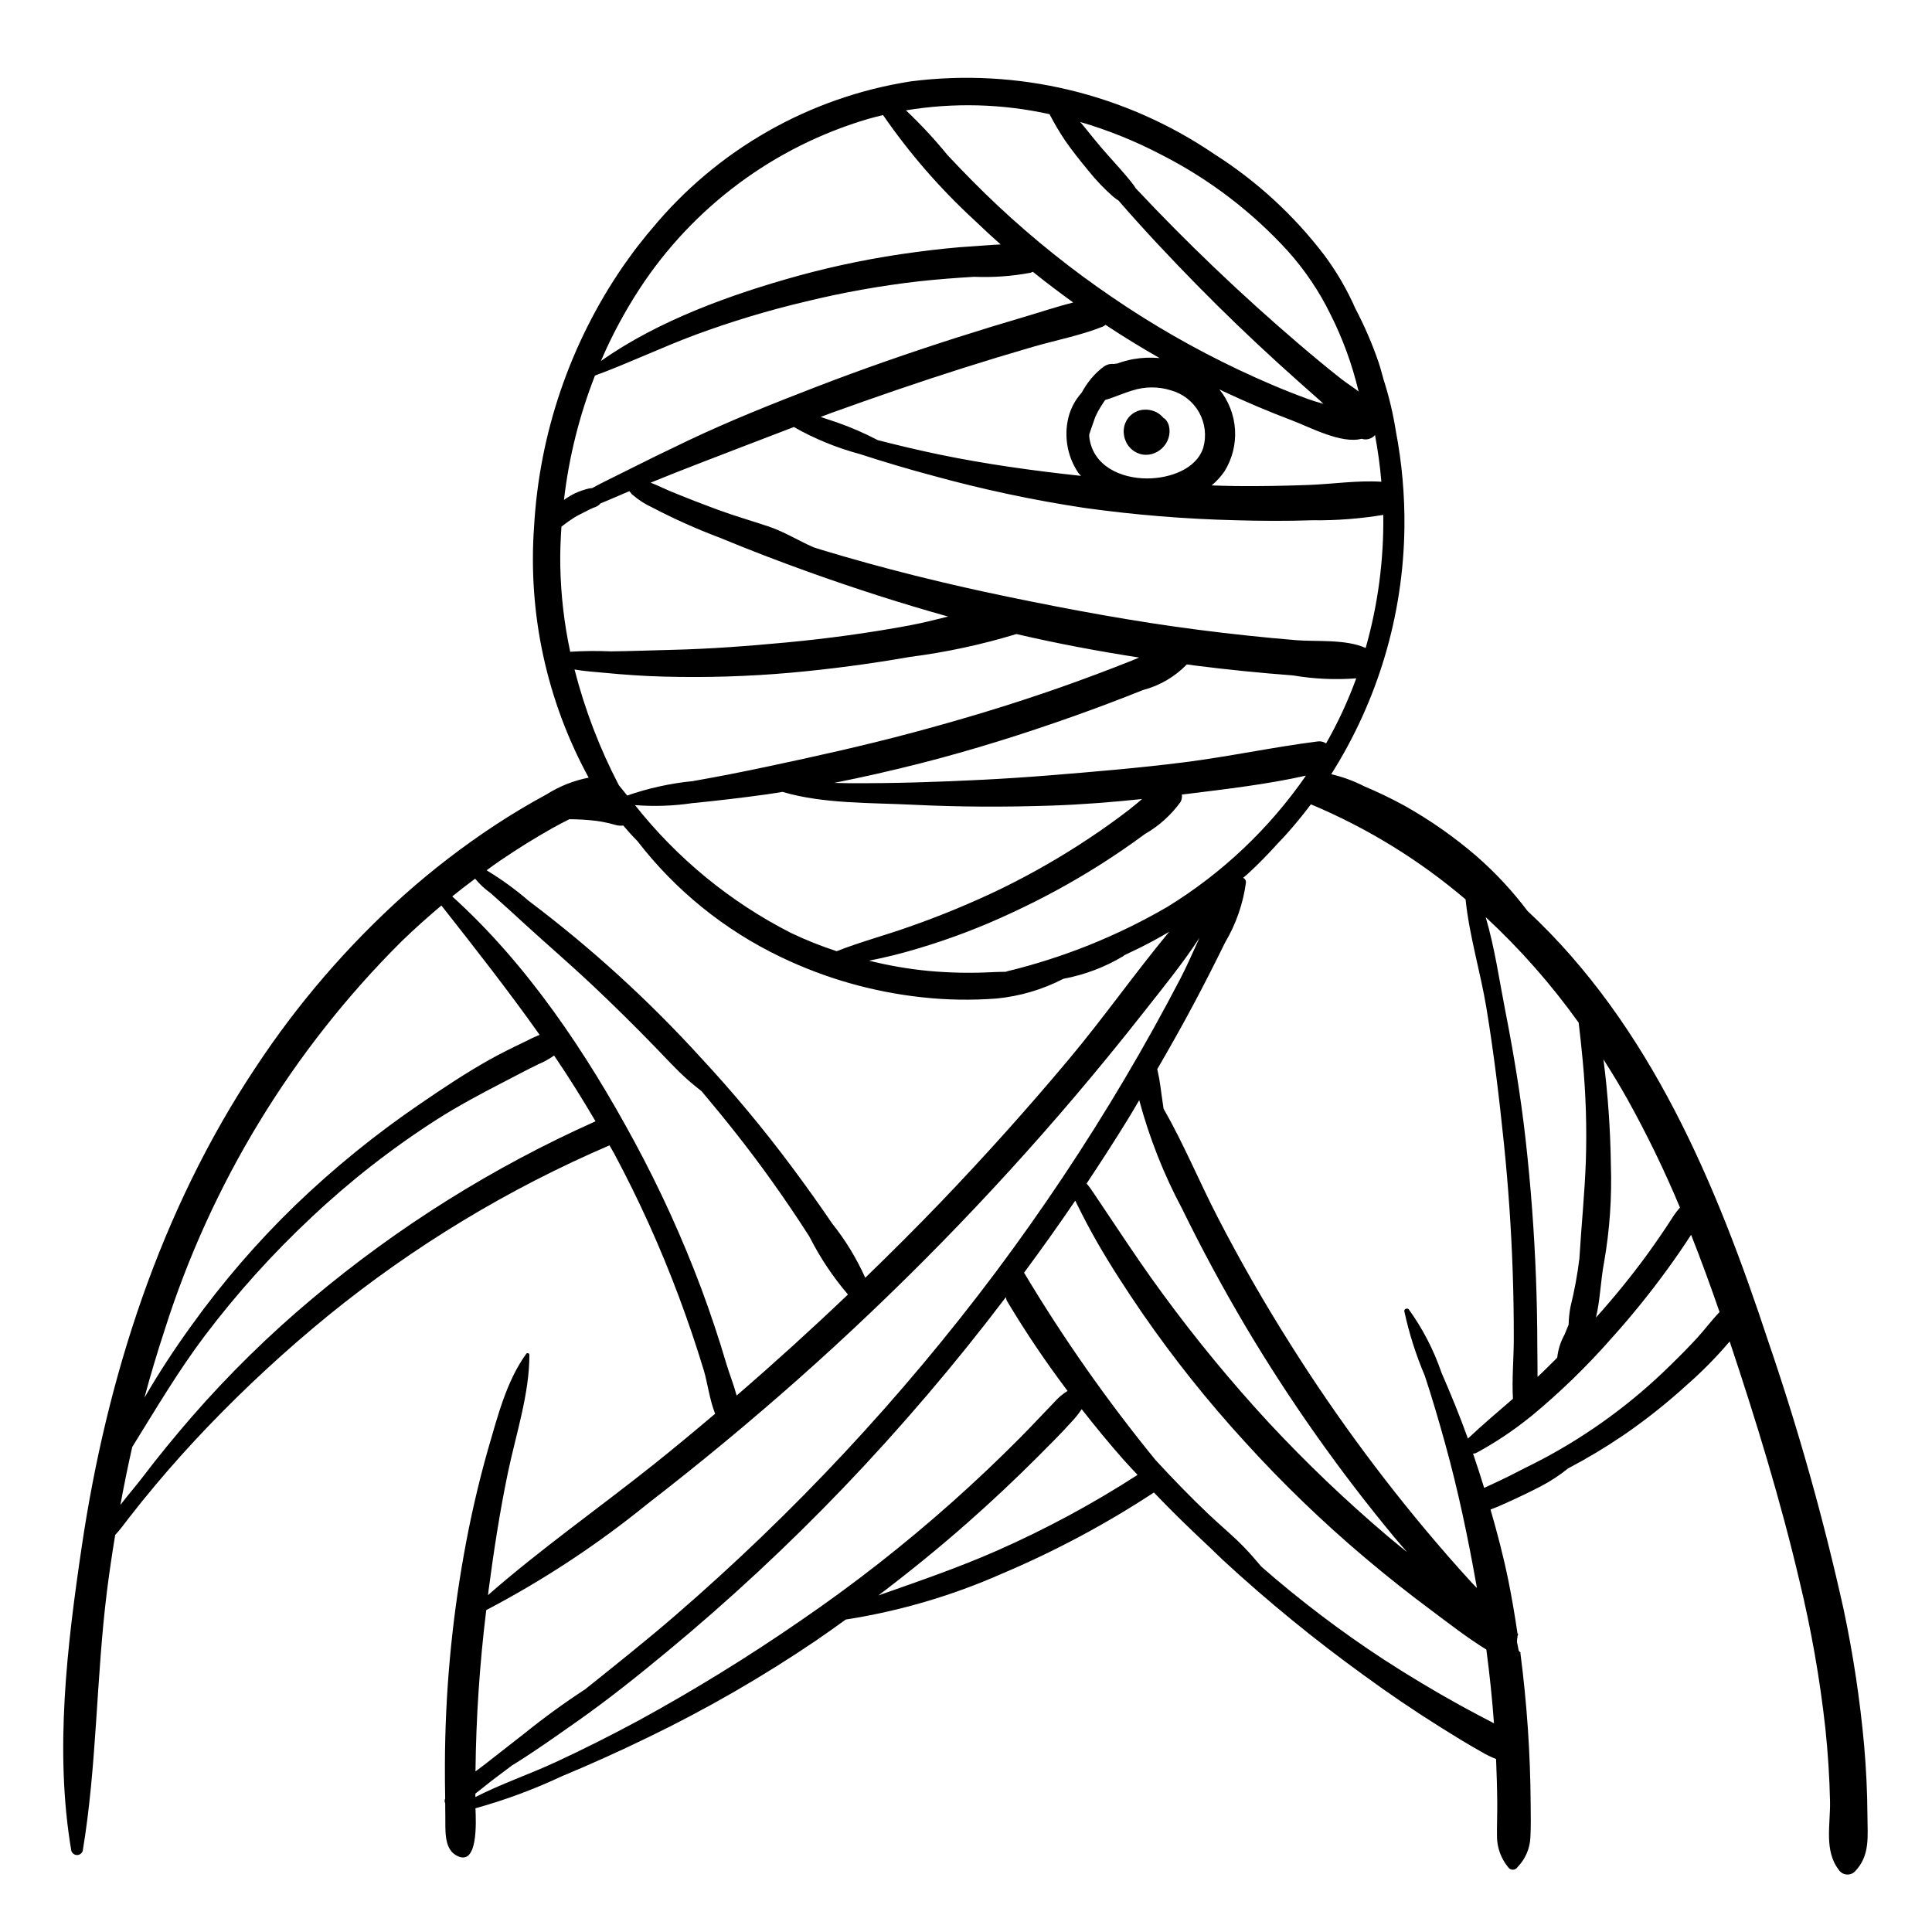 <?xml version="1.0" encoding="UTF-8"?>
<!-- Uploaded to: ICON Repo, www.svgrepo.com, Generator: ICON Repo Mixer Tools -->
<svg fill="#000000" width="800px" height="800px" version="1.1" viewBox="144 144 512 512" xmlns="http://www.w3.org/2000/svg">
 <path d="m638.89 625.09c-0.035-6.176-0.336-12.348-0.871-18.504-1.098-12.16-2.922-24.246-5.465-36.191-5.328-24.012-11.996-47.711-19.969-70.98-13.684-41.527-31.191-83.648-63.793-114.02-3.949-5.231-8.422-10.047-13.348-14.371-5.973-5.164-12.453-9.707-19.344-13.559-3.406-1.863-6.91-3.551-10.496-5.051-2.793-1.445-5.754-2.531-8.82-3.234 12.383-19.562 19.098-42.172 19.402-65.316 0.105-8.605-0.656-17.199-2.277-25.648-0.727-4.613-1.809-9.164-3.238-13.609-0.453-1.559-0.836-3.133-1.359-4.672-1.672-4.863-3.715-9.59-6.109-14.141-2.191-4.988-4.938-9.715-8.184-14.094-8.098-10.641-18.023-19.758-29.312-26.926-23.531-15.984-52.09-22.816-80.309-19.211-26.887 4.18-51.305 18.074-68.633 39.051-0.43 0.496-0.852 1-1.273 1.504-0.473 0.578-0.938 1.164-1.402 1.75-0.734 0.926-1.469 1.848-2.176 2.797-0.438 0.586-0.855 1.191-1.281 1.785-0.539 0.754-1.098 1.496-1.617 2.262l-0.004 0.004c-13.957 20.367-22.074 44.168-23.477 68.82-1.66 23.113 3.363 46.215 14.469 66.551-3.957 0.77-7.742 2.269-11.152 4.426-4.652 2.516-9.191 5.227-13.617 8.137-8.512 5.598-16.602 11.812-24.207 18.594-14.992 13.473-28.195 28.812-39.289 45.645-25.25 37.934-39.418 82.109-46.07 126.94-3.894 26.262-7.266 54.348-2.766 80.652v0.004c0.203 0.664 0.816 1.121 1.512 1.121 0.699 0 1.312-0.457 1.512-1.121 3.773-22.691 3.559-45.965 6.422-68.836 0.621-4.973 1.367-9.93 2.18-14.879 1.348-1.418 2.512-3.066 3.684-4.574 2.269-2.918 4.594-5.793 6.973-8.625 4.418-5.266 9.008-10.383 13.762-15.348 10.082-10.52 20.797-20.414 32.082-29.629 22.629-18.391 47.695-33.555 74.488-45.059 0.398 0.723 0.844 1.41 1.234 2.141 6.582 12.305 12.332 25.035 17.211 38.109 2.394 6.406 4.586 12.883 6.57 19.43 0.945 3.141 1.516 7.746 2.984 11.449-5.441 4.594-10.906 9.156-16.477 13.59-14.473 11.523-29.785 22.27-43.711 34.469 0.055-0.414 0.09-0.832 0.145-1.246 1.383-10.453 2.973-20.848 5.121-31.176 2.106-10.109 5.719-20.891 5.699-31.258-0.008-0.203-0.148-0.379-0.344-0.434-0.199-0.055-0.41 0.027-0.516 0.203-5.242 7.238-7.606 16.762-10.09 25.234h-0.004c-2.606 9.215-4.746 18.551-6.418 27.98-3.273 18.32-4.949 36.891-5.016 55.5-0.035 3.035 0.031 6.066 0.074 9.102-0.199 0.402-0.195 0.875 0.008 1.273 0.02 1.18-0.004 2.359 0.027 3.539 0.086 3.078-0.477 8.191 2.699 10.137 6.086 3.727 5.43-8.938 5.289-12.367h0.004c7.856-2.18 15.512-5.016 22.887-8.484 7.707-3.203 15.316-6.637 22.82-10.293h0.004c15.422-7.453 30.285-16.016 44.469-25.625 2.68-1.832 5.32-3.723 7.957-5.617v0.004c14.273-2.231 28.191-6.316 41.402-12.16 14.043-5.941 27.516-13.141 40.258-21.508 3.312 3.461 6.691 6.859 10.168 10.156 1.566 1.484 3.133 3.012 4.738 4.488 1.117 1.07 2.211 2.168 3.344 3.223v0.004c11.844 10.93 24.332 21.141 37.391 30.578 6.621 4.844 13.41 9.445 20.367 13.805 3.578 2.242 7.188 4.469 10.875 6.531l0.004-0.004c1.203 0.723 2.469 1.34 3.781 1.844 0.168 3.918 0.289 7.836 0.316 11.754 0.02 2.984-0.113 5.981-0.066 8.965h-0.004c0.062 2.887 1.09 5.672 2.918 7.91 0.273 0.441 0.754 0.711 1.273 0.711s1-0.27 1.273-0.711c2.066-2.129 3.277-4.945 3.391-7.91 0.164-2.973 0.086-5.984 0.066-8.965-0.043-6.574-0.289-13.141-0.73-19.703-0.457-6.723-1.121-13.43-1.988-20.125 0.027-0.035 0.039-0.074 0.066-0.109-0.23-0.156-0.418-0.363-0.547-0.609-0.012-0.074-0.016-0.148-0.027-0.223-0.105-0.648-0.262-1.281-0.387-1.922-0.023-0.465 0.02-0.93 0.121-1.383v-0.176c0.027-0.219 0.098-0.434 0.207-0.625-0.066-0.051-0.133-0.098-0.199-0.148-0.699-4.695-1.477-9.379-2.422-14.027-1.289-6.348-2.93-12.609-4.731-18.828 1.449-0.496 2.852-1.148 4.059-1.688 3.152-1.402 6.266-2.898 9.332-4.484 2.535-1.332 4.934-2.906 7.164-4.707 5.051-2.652 9.949-5.59 14.672-8.797 5.887-4.039 11.488-8.48 16.762-13.293 4.078-3.562 7.887-7.43 11.391-11.562 6.977 20.891 13.465 42.035 18.5 63.477v0.004c3.109 12.84 5.398 25.863 6.856 38.996 0.672 6.449 1.105 12.926 1.242 19.406 0.129 6.023-1.609 13.051 2.273 18.074 0.438 0.715 1.176 1.191 2.008 1.297 0.828 0.109 1.664-0.168 2.266-0.746 4.141-4.227 3.391-9.348 3.363-14.918zm-63.715-189.98c5.219 9.367 9.906 19.016 14.039 28.91-0.812 0.918-1.543 1.902-2.184 2.945-2.074 3.199-4.231 6.344-6.469 9.434-4.25 5.82-8.797 11.418-13.621 16.77 1.141-4.652 1.203-9.625 2.172-14.727v0.004c1.48-8.52 2.078-17.164 1.785-25.805-0.125-9.254-0.77-18.492-1.934-27.672-0.008-0.074-0.023-0.145-0.031-0.219 2.156 3.387 4.258 6.828 6.242 10.359zm-12.809-20.086c0.387 3.312 0.758 6.625 1.059 9.945h0.004c0.844 8.891 1.121 17.824 0.836 26.75-0.305 8.617-1.203 17.27-1.711 25.84v-0.004c-0.527 4.273-1.309 8.512-2.344 12.688-0.305 1.582-0.473 3.184-0.508 4.793-0.371 0.887-0.703 1.785-1.094 2.66v0.004c-1.043 1.883-1.699 3.961-1.93 6.102-1.727 1.711-3.43 3.449-5.211 5.098 0.02-2.711-0.059-5.426-0.062-8.086-0.008-5.988-0.121-11.977-0.348-17.961-0.461-12.285-1.375-24.543-2.746-36.77-1.289-11.516-3.184-22.961-5.414-34.328-1.547-7.879-2.789-16.629-5.172-24.699v-0.004c9.137 8.469 17.391 17.84 24.641 27.973zm-29.973-32.68c0.973 9.609 3.981 19.391 5.531 28.824 1.957 11.895 3.394 23.863 4.629 35.852 1.16 11.281 1.938 22.598 2.328 33.941 0.203 5.984 0.301 11.969 0.289 17.961-0.012 5.176-0.523 10.57-0.223 15.77-4.019 3.465-8.066 6.898-11.938 10.547-0.031-0.09-0.062-0.184-0.094-0.273-2.098-5.828-4.453-11.566-6.926-17.242h0.008c-2.051-5.977-4.969-11.617-8.664-16.738-0.367-0.426-1.258-0.105-1.18 0.488 1.27 5.871 3.094 11.609 5.445 17.137 1.965 5.945 3.719 11.957 5.391 17.992 3.434 12.395 6.07 24.996 8.312 37.66 0.035 0.191 0.062 0.379 0.094 0.57-0.379-0.375-0.758-0.742-1.082-1.098-2.277-2.484-4.527-4.996-6.746-7.535v-0.004c-15.293-17.559-29.203-36.273-41.605-55.977-6.906-10.922-13.332-22.129-19.266-33.629-4.852-9.395-9.035-19.52-14.344-28.793-0.188-1.305-0.371-2.609-0.559-3.91-0.191-1.332-0.34-2.676-0.582-4-0.129-0.707-0.289-1.414-0.43-2.121-0.031-0.148-0.066-0.277-0.102-0.41 3.449-5.945 6.832-11.926 10.047-18 2.723-5.144 5.363-10.328 7.922-15.555l0.004-0.004c2.894-4.887 4.781-10.305 5.543-15.934 0.031-0.531-0.273-1.023-0.762-1.23 0.367-0.32 0.758-0.613 1.117-0.938 2.832-2.574 5.484-5.32 8.047-8.145 0.66-0.695 1.332-1.387 1.969-2.094 2.41-2.668 4.688-5.434 6.832-8.297v-0.004c14.879 6.234 28.707 14.73 40.992 25.188zm-15.488 172.99c-1.727-1.402-3.461-2.793-5.16-4.231-11.074-9.391-21.582-19.426-31.477-30.055-9.996-10.816-19.367-22.191-28.07-34.074-4.164-5.633-8.074-11.426-11.969-17.246-2.098-3.133-4.195-6.266-6.297-9.395-0.594-0.941-1.25-1.84-1.973-2.684 3.938-5.918 7.797-11.891 11.504-17.953 0.836-1.367 1.621-2.769 2.445-4.144h-0.004c2.684 9.988 6.492 19.637 11.355 28.762 5.184 10.602 10.785 20.984 16.801 31.148v0.004c11.66 19.609 24.828 38.281 39.387 55.844 1.125 1.363 2.312 2.676 3.457 4.023zm-129.6-159.98c8.562-2.547 16.918-5.734 25-9.539 8.082-3.738 15.91-8.008 23.43-12.781 3.977-2.523 7.856-5.184 11.645-7.984 3.727-2.141 6.957-5.047 9.48-8.523 0.316-0.605 0.438-1.289 0.348-1.965 0.469-0.059 0.938-0.105 1.406-0.164 10.438-1.301 21.16-2.535 31.48-4.848-9.699 14.016-22.207 25.859-36.73 34.781-13.297 7.731-27.645 13.492-42.594 17.105-0.07 0.031-0.137 0.062-0.199 0.102-1.129 0.027-2.25 0.02-3.391 0.082v0.004c-5.715 0.309-11.441 0.203-17.137-0.32-5.301-0.512-10.555-1.418-15.719-2.715 4.375-0.859 8.707-1.938 12.98-3.234zm-21.582 0.727h-0.004c-4.133-1.355-8.176-2.973-12.105-4.844-16.059-8.18-30.156-19.734-41.332-33.871 5.039 0.395 10.109 0.223 15.109-0.516 6.625-0.645 13.23-1.426 19.824-2.34 1.414-0.195 2.82-0.445 4.234-0.66 0.027 0.012 0.035 0.039 0.062 0.047 10.695 3.144 23.273 2.812 34.352 3.363 12.305 0.609 24.605 0.641 36.918 0.227 7.973-0.27 15.934-0.91 23.875-1.734-1.191 0.996-2.367 2.019-3.566 2.938-3.402 2.606-6.894 5.098-10.469 7.469-7.41 4.934-15.141 9.367-23.137 13.281-7.992 3.856-16.195 7.258-24.574 10.18-6.309 2.238-12.926 3.996-19.191 6.461zm129.71-55.074c-0.656-0.438-1.449-0.625-2.231-0.52-11.887 1.512-23.633 4.047-35.535 5.547-11.91 1.504-23.875 2.5-35.836 3.465-11.648 0.941-23.344 1.508-35.027 1.844-5.992 0.172-11.988 0.242-17.988 0.211-1.254-0.008-2.519-0.043-3.785-0.078 7.793-1.539 15.543-3.312 23.199-5.266 13.5-3.449 26.84-7.637 39.969-12.289 6.285-2.227 12.523-4.578 18.715-7.059h0.004c4.418-1.156 8.434-3.504 11.609-6.789 0.695 0.09 1.391 0.199 2.086 0.289 8.676 1.109 17.391 1.973 26.113 2.637h-0.004c5.516 0.934 11.121 1.191 16.699 0.77-2.176 5.961-4.848 11.727-7.988 17.238zm10.488-25.285c-5.34-2.402-13.109-1.633-18.293-2.059-8.727-0.711-17.43-1.652-26.117-2.769-16.977-2.188-33.723-5.297-50.477-8.758-16.562-3.422-32.969-7.484-49.164-12.379-0.742-0.223-1.477-0.473-2.215-0.699l-0.008-0.008c-4.023-1.734-7.723-4.098-11.922-5.512-4.457-1.496-8.965-2.785-13.379-4.41-4.25-1.566-8.488-3.203-12.676-4.938-1.598-0.664-3.402-1.586-5.25-2.281 4.215-1.703 8.434-3.406 12.68-5.031 8.445-3.231 16.863-6.519 25.316-9.727 0.02 0.016 0.023 0.043 0.043 0.055l0.004 0.004c5.477 3.098 11.324 5.488 17.402 7.117 6.43 2.094 12.91 4.016 19.445 5.758 13.188 3.637 26.586 6.481 40.113 8.52 13.285 1.852 26.668 2.941 40.078 3.266 6.754 0.188 13.523 0.227 20.277 0.004 6.297 0.078 12.59-0.398 18.805-1.426 0.164 11.922-1.41 23.805-4.668 35.273zm-61.516-76.559c-1.484 0.27-2.941 0.664-4.359 1.18-0.297 0.02-0.594 0.059-0.883 0.125-0.879-0.117-1.77 0.094-2.504 0.594-0.582 0.41-1.137 0.859-1.656 1.344-0.781 0.719-1.504 1.496-2.16 2.328-0.824 1.039-1.551 2.152-2.176 3.32-1.957 2.152-3.262 4.816-3.762 7.684-0.844 4.699 0.168 9.543 2.82 13.512 0.223 0.32 0.516 0.562 0.754 0.863-12.625-1.371-25.172-3.09-37.617-5.672-5.449-1.133-10.859-2.422-16.25-3.805h0.004c-3.469-1.812-7.059-3.375-10.746-4.676-1.465-0.488-2.93-0.977-4.394-1.465 0.941-0.359 1.879-0.723 2.828-1.062 11.543-4.16 23.148-8.164 34.844-11.875 6.141-1.949 12.309-3.82 18.496-5.617 6.125-1.777 12.652-3.016 18.574-5.375 0.273-0.133 0.531-0.289 0.773-0.469 4.672 3.09 9.441 6.023 14.312 8.793-2.301-0.211-4.621-0.121-6.898 0.273zm9.902 8.277c3.16 0.871 5.844 2.969 7.453 5.824 1.609 2.856 2.012 6.234 1.121 9.387-1.898 5.812-9.078 8.125-14.82 8.141-7.027 0.016-14.508-3.289-15.395-11.035-0.023-0.219 0.012-0.422 0-0.641 0.121-0.359 0.227-0.719 0.352-1.074 0.301-0.863 0.613-1.719 0.902-2.586 0.078-0.23 0.16-0.457 0.242-0.684 0.027-0.078 0.098-0.254 0.129-0.332 0.18-0.41 0.375-0.816 0.582-1.215 0.426-0.812 0.93-1.578 1.418-2.356 0.184-0.293 0.383-0.578 0.578-0.863 0.473-0.148 0.941-0.285 1.418-0.449 1.926-0.672 3.832-1.477 5.781-2.074l0.008 0.004c3.324-1.074 6.898-1.09 10.23-0.047zm51.102 12.973c1.121 0.16 2.246-0.258 2.984-1.113 0.773 4.09 1.336 8.219 1.684 12.367-6.281-0.402-12.945 0.613-19.219 0.848-6.449 0.238-12.902 0.363-19.355 0.293-2.137-0.023-4.269-0.102-6.402-0.168h-0.004c1.309-1.09 2.461-2.352 3.426-3.754 2.047-3.316 3.016-7.188 2.766-11.074-0.25-3.891-1.699-7.606-4.152-10.633 0.414 0.195 0.816 0.414 1.23 0.605 5.902 2.769 11.906 5.312 18.016 7.621 4.867 1.84 13.043 6.289 18.457 4.875 0.191 0.039 0.383 0.098 0.57 0.133zm-53.398-75.285c12.523 6.402 23.797 15.004 33.277 25.398 4.543 5.059 8.359 10.727 11.336 16.836 3.223 6.406 5.691 13.164 7.359 20.137 0.031 0.109 0.078 0.211 0.145 0.301-1.625-1.246-3.391-2.359-4.801-3.473-3.84-3.031-7.598-6.156-11.312-9.336-7.606-6.508-15.031-13.223-22.273-20.145-7.055-6.742-13.926-13.672-20.609-20.789l-0.102-0.105v-0.004c-0.391-0.602-0.809-1.188-1.258-1.75-2.07-2.555-4.262-4.945-6.445-7.398-2.113-2.371-4.098-4.84-6.086-7.312-0.316-0.395-0.648-0.777-0.969-1.168h-0.004c7.523 2.207 14.805 5.156 21.742 8.809zm-29.871-10.867c1.25 2.422 2.641 4.773 4.16 7.035 1.922 2.754 4.035 5.398 6.172 7.984 1.988 2.484 4.195 4.789 6.59 6.883 0.441 0.359 0.906 0.691 1.383 1 0.086 0.098 0.16 0.203 0.246 0.301 6.566 7.551 13.43 14.855 20.441 21.996 7.008 7.137 14.215 14.07 21.613 20.809 3.606 3.281 7.25 6.516 10.902 9.742 0.352 0.312 0.715 0.656 1.082 1.004-1.449-0.395-2.887-0.828-4.285-1.34-6.215-2.269-12.312-4.898-18.293-7.731h-0.004c-11.621-5.504-22.797-11.918-33.414-19.18-10.719-7.289-20.852-15.402-30.312-24.262-4.582-4.309-9.008-8.801-13.305-13.391h-0.004c-3.414-4.188-7.098-8.152-11.023-11.867 12.633-2.098 25.551-1.754 38.051 1.016zm-108.68 46.328c14.219-21.777 35.738-37.766 60.691-45.098 1.285-0.367 2.578-0.684 3.871-0.992l-0.004-0.004c7.043 10.207 15.203 19.586 24.336 27.973 2.234 2.156 4.512 4.262 6.836 6.316-2.371 0.09-4.746 0.324-6.988 0.457-5.238 0.309-10.453 0.883-15.656 1.586-10.449 1.375-20.793 3.465-30.957 6.242-17.75 4.922-37.039 11.801-52.336 22.602 2.844-6.644 6.262-13.027 10.207-19.082zm-11.785 22.941c8.965-3.297 17.613-7.449 26.574-10.793 9.555-3.527 19.316-6.473 29.23-8.816 9.855-2.41 19.852-4.199 29.934-5.356 4.918-0.543 9.852-0.918 14.789-1.211l-0.004 0.004c4.992 0.203 9.992-0.16 14.906-1.074 0.207-0.07 0.41-0.16 0.605-0.266 3.484 2.82 7.07 5.512 10.699 8.141-4.371 1.098-8.715 2.578-12.957 3.82-6.184 1.816-12.344 3.707-18.484 5.672-12.281 3.938-24.457 8.168-36.492 12.809-11.453 4.418-22.895 8.965-33.988 14.227-5.801 2.75-11.57 5.574-17.301 8.469-2.684 1.355-5.516 2.68-8.227 4.184-0.52 0.031-1.035 0.125-1.535 0.277-0.707 0.199-1.406 0.434-2.094 0.699-1.379 0.559-2.68 1.289-3.875 2.172 1.309-11.293 4.07-22.371 8.219-32.957zm-9.195 50.422c-0.062-3.457 0.078-6.91 0.305-10.359 0.137-0.113 0.281-0.238 0.414-0.34 0.633-0.496 1.938-1.438 2.856-2.016 1.102-0.691 2.273-1.227 3.422-1.828 0.57-0.297 1.145-0.59 1.738-0.836-0.332 0.141 0.566-0.207 0.656-0.242 0.496-0.195 0.934-0.516 1.273-0.93 2.582-1.031 5.121-2.188 7.629-3.234 0.156 0.199 0.324 0.391 0.5 0.578h-0.004c0.051 0.105 0.121 0.203 0.211 0.281 0.062 0.047 0.133 0.082 0.195 0.125 1.539 1.344 3.262 2.453 5.117 3.301 5.793 3.035 11.766 5.715 17.887 8.02 7.828 3.231 15.727 6.273 23.703 9.133 12.141 4.356 24.449 8.312 36.883 11.789-3.496 0.883-6.984 1.742-10.453 2.387-10.676 1.977-21.43 3.438-32.234 4.461-10.254 0.969-20.504 1.742-30.805 1.984-5.297 0.125-10.59 0.336-15.891 0.395v-0.004c-3.59-0.156-7.188-0.117-10.773 0.105-1.602-7.488-2.481-15.113-2.629-22.77zm3.773 27.469c2.598 0.469 5.305 0.633 7.758 0.867 5.273 0.508 10.594 0.887 15.887 1.02h0.004c11.211 0.301 22.434-0.039 33.605-1.027 10.605-0.957 21.156-2.356 31.664-4.199v0.004c9.551-1.227 18.984-3.254 28.195-6.059 10.73 2.508 21.609 4.535 32.52 6.231-0.688 0.289-1.367 0.578-2.047 0.848-6.195 2.469-12.438 4.809-18.73 7.023-12.875 4.535-25.93 8.457-39.109 11.988-12.898 3.453-25.867 6.336-38.926 9.098-6.504 1.375-13.02 2.668-19.566 3.801-5.891 0.586-11.695 1.863-17.289 3.812-0.738-0.914-1.488-1.805-2.215-2.734-5.078-9.742-9.02-20.031-11.746-30.672zm-19.836 50.738c4.574-3.125 9.277-6.047 14.109-8.766 1.434-0.805 2.894-1.543 4.352-2.285v-0.004c2.348 0.008 4.699 0.145 7.031 0.418 0.398 0.043 0.945 0.129 1.523 0.23 0.637 0.113 1.27 0.246 1.902 0.395 0.633 0.148 1.254 0.32 1.879 0.496 0.633 0.18 1.297 0.223 1.945 0.125 1.215 1.398 2.426 2.797 3.75 4.106 10.059 13.051 23.031 23.562 37.887 30.691 11.809 5.691 24.504 9.316 37.535 10.727 6.543 0.719 13.137 0.828 19.699 0.332 6.207-0.594 12.242-2.371 17.781-5.231 5.641-1.051 11.051-3.102 15.969-6.062 0.066-0.047 0.078-0.109 0.125-0.164 1.348-0.625 2.672-1.262 3.973-1.902 2.711-1.34 5.363-2.789 7.969-4.324-9.102 10.98-17.375 22.773-26.523 33.699-11.012 13.148-22.465 25.914-34.352 38.297-6.426 6.691-13.008 13.227-19.668 19.684l-0.004-0.004c-2.297-5.133-5.234-9.953-8.746-14.344-3.414-5.023-6.938-9.969-10.57-14.836-7.562-10.172-15.68-19.922-24.312-29.203-13.855-15.215-29.105-29.102-45.543-41.48-3.488-3.016-7.227-5.731-11.176-8.113 1.148-0.836 2.289-1.68 3.465-2.481zm-88.844 124.49c12.32-38.953 33.879-74.348 62.836-103.17 3.406-3.297 6.945-6.453 10.566-9.512 8.926 11.34 17.766 22.602 26.031 34.277-1.277 0.516-2.527 1.098-3.742 1.742-3.227 1.539-6.457 3.117-9.578 4.867-6.231 3.496-12.238 7.5-18.133 11.531h0.004c-11.84 8.047-22.98 17.078-33.297 27.004-10.078 9.754-19.258 20.391-27.438 31.785-4.508 6.195-8.699 12.621-12.551 19.246 1.605-5.973 3.371-11.895 5.301-17.773zm114.23-55.48c-27.121 12.117-52.414 27.961-75.152 47.07-11.367 9.531-21.973 19.938-31.719 31.117-4.644 5.328-9.105 10.805-13.387 16.434-1.586 2.082-3.703 4.488-5.641 7.039 0.953-5.141 1.98-10.27 3.144-15.367 6.188-9.945 12.082-19.992 19.18-29.41 8.523-11.277 17.996-21.797 28.32-31.449 10.258-9.668 21.395-18.359 33.266-25.957 5.629-3.574 11.473-6.699 17.395-9.758 3.184-1.645 6.336-3.336 9.559-4.898 1.438-0.598 2.805-1.359 4.07-2.266 3.863 5.656 7.488 11.492 10.988 17.438zm27.996 44.172c-5-13.32-10.906-26.281-17.672-38.801-12.648-23.43-28.332-46.961-48.281-64.977 1.988-1.613 4.019-3.172 6.07-4.707v0.004c1.195 1.457 2.582 2.75 4.117 3.84 3.047 2.691 6.051 5.434 9.047 8.184 5.856 5.375 11.898 10.535 17.688 15.988 5.789 5.449 11.449 11.031 16.98 16.746 2.832 2.922 5.582 5.961 8.637 8.656 1.141 1.008 2.344 1.961 3.547 2.91 6.426 7.621 12.625 15.414 18.426 23.543 3.519 4.934 6.934 9.945 10.184 15.062l-0.004-0.004c2.773 5.481 6.191 10.605 10.184 15.27-9.613 9.168-19.449 18.094-29.504 26.781-0.805-3.008-2-5.984-2.672-8.262-2.012-6.82-4.262-13.562-6.746-20.234zm-56.938 85.352c15.117-7.918 29.41-17.328 42.656-28.094 13.801-10.66 27.23-21.777 40.289-33.352h-0.004c26.082-23.16 50.504-48.129 73.086-74.715 6.188-7.285 12.238-14.691 18.148-22.211 5.07-6.453 10.359-12.906 14.848-19.809-1.707 3.719-3.312 7.465-5.094 10.879-4.644 8.914-9.527 17.699-14.648 26.355h0.004c-10.508 17.762-21.969 34.945-34.328 51.469-24.949 33.254-53.402 63.73-84.863 90.902-7.777 6.734-15.828 13.109-23.848 19.539-5.57 3.637-10.953 7.551-16.133 11.727l-10.496 8.203c-0.789 0.617-1.625 1.23-2.469 1.848v-0.004c0.156-14.285 1.109-28.555 2.852-42.738zm83.273 2.82-0.004 0.004c-13.867 9.578-28.223 18.422-43.016 26.5-7.16 3.867-14.438 7.516-21.824 10.949-6.949 3.227-14.465 5.769-21.305 9.27-0.004-0.309 0.004-0.613 0.004-0.922 1.809-1.367 3.551-2.844 5.266-4.129 1.465-1.098 2.926-2.195 4.391-3.293 5.852-3.602 11.488-7.621 17.059-11.531 8.422-5.91 16.469-12.355 24.387-18.922v0.004c16.301-13.508 31.816-27.941 46.465-43.223 15.297-15.988 29.66-32.84 43.027-50.473 0.035 0.402 0.152 0.793 0.348 1.145 4.902 8.188 10.234 16.102 15.98 23.715-1.348 0.844-2.566 1.883-3.613 3.086-3.023 3.125-5.973 6.316-9.039 9.402-5.746 5.785-11.66 11.391-17.75 16.816-12.77 11.387-26.258 21.941-40.379 31.605zm52.035-18.555c-10.301 4.539-20.848 8.137-31.391 11.855 7.996-6.062 15.801-12.379 23.332-19.008 6.527-5.742 12.867-11.695 19.016-17.852 3.066-3.07 6.16-6.152 9.062-9.379v0.004c0.91-0.969 1.734-2.019 2.469-3.133 3.606 4.594 7.301 9.117 11.184 13.5 1.18 1.332 2.422 2.606 3.621 3.914l0.004 0.004c-11.887 7.672-24.355 14.391-37.297 20.098zm131.75 45.738c-2.965-1.559-5.941-3.098-8.875-4.719-6.934-3.832-13.73-7.906-20.383-12.219h0.004c-11.344-7.422-22.156-15.625-32.359-24.543-1.504-1.777-3.023-3.543-4.664-5.238-2.938-3.035-6.242-5.734-9.309-8.645-4.883-4.633-9.562-9.477-14.125-14.426h0.004c-12.797-15.676-24.434-32.262-34.824-49.625 4.641-6.285 9.184-12.641 13.57-19.105 0.137 0.277 0.258 0.551 0.398 0.836 1.66 3.367 3.418 6.727 5.281 9.988 3.723 6.519 7.867 12.832 12.098 19.031h0.004c8.289 11.996 17.391 23.414 27.246 34.164 9.941 10.949 20.602 21.227 31.91 30.762 5.609 4.734 11.359 9.293 17.254 13.68 4.75 3.539 9.625 7.363 14.75 10.516 0.855 6.492 1.547 13.008 2.019 19.543zm53.859-102.15c-2.32 2.531-4.742 4.961-7.203 7.356-9.996 9.84-21.367 18.18-33.758 24.758-1.551 0.824-3.121 1.602-4.691 2.379-2.594 1.359-5.211 2.68-7.867 3.906-0.906 0.418-1.926 0.871-2.941 1.363-0.941-3.043-1.906-6.078-2.945-9.09 0.34 0 0.676-0.082 0.977-0.242 5.016-2.723 9.77-5.902 14.207-9.492 0.125-0.078 0.246-0.172 0.355-0.273 7.586-6.281 14.66-13.156 21.16-20.555 5.172-5.746 10.047-11.758 14.602-18.004 2.25-3.078 4.41-6.219 6.484-9.418 2.688 6.762 5.164 13.605 7.547 20.48-2.09 2.137-3.914 4.633-5.926 6.832zm-151.82-238.72c-0.102-0.48-0.16-0.969-0.18-1.457 0.016-0.488 0.07-0.973 0.172-1.449 0.121-0.457 0.289-0.898 0.504-1.32 0.07-0.16 0.16-0.312 0.266-0.453 0.254-0.387 0.551-0.742 0.883-1.062 0.695-0.637 1.535-1.098 2.449-1.34 1.57-0.383 3.231-0.16 4.644 0.621 0.395 0.238 0.762 0.512 1.102 0.816 0.125 0.102 0.234 0.219 0.332 0.344 0.047 0.059 0.082 0.125 0.129 0.184l-0.004-0.004c0.168 0.086 0.324 0.188 0.473 0.305 0.488 0.488 0.844 1.094 1.027 1.758 0.285 1.086 0.258 2.227-0.082 3.297-0.16 0.516-0.387 1.008-0.676 1.469-0.297 0.457-0.645 0.879-1.035 1.258-0.387 0.359-0.809 0.672-1.266 0.938-0.473 0.27-0.98 0.477-1.508 0.613-0.52 0.137-1.055 0.199-1.59 0.188-0.543-0.008-1.086-0.098-1.602-0.266-0.914-0.297-1.746-0.805-2.426-1.488-0.336-0.355-0.637-0.746-0.895-1.164-0.223-0.41-0.41-0.836-0.566-1.273-0.066-0.168-0.117-0.34-0.152-0.512z"/>
</svg>